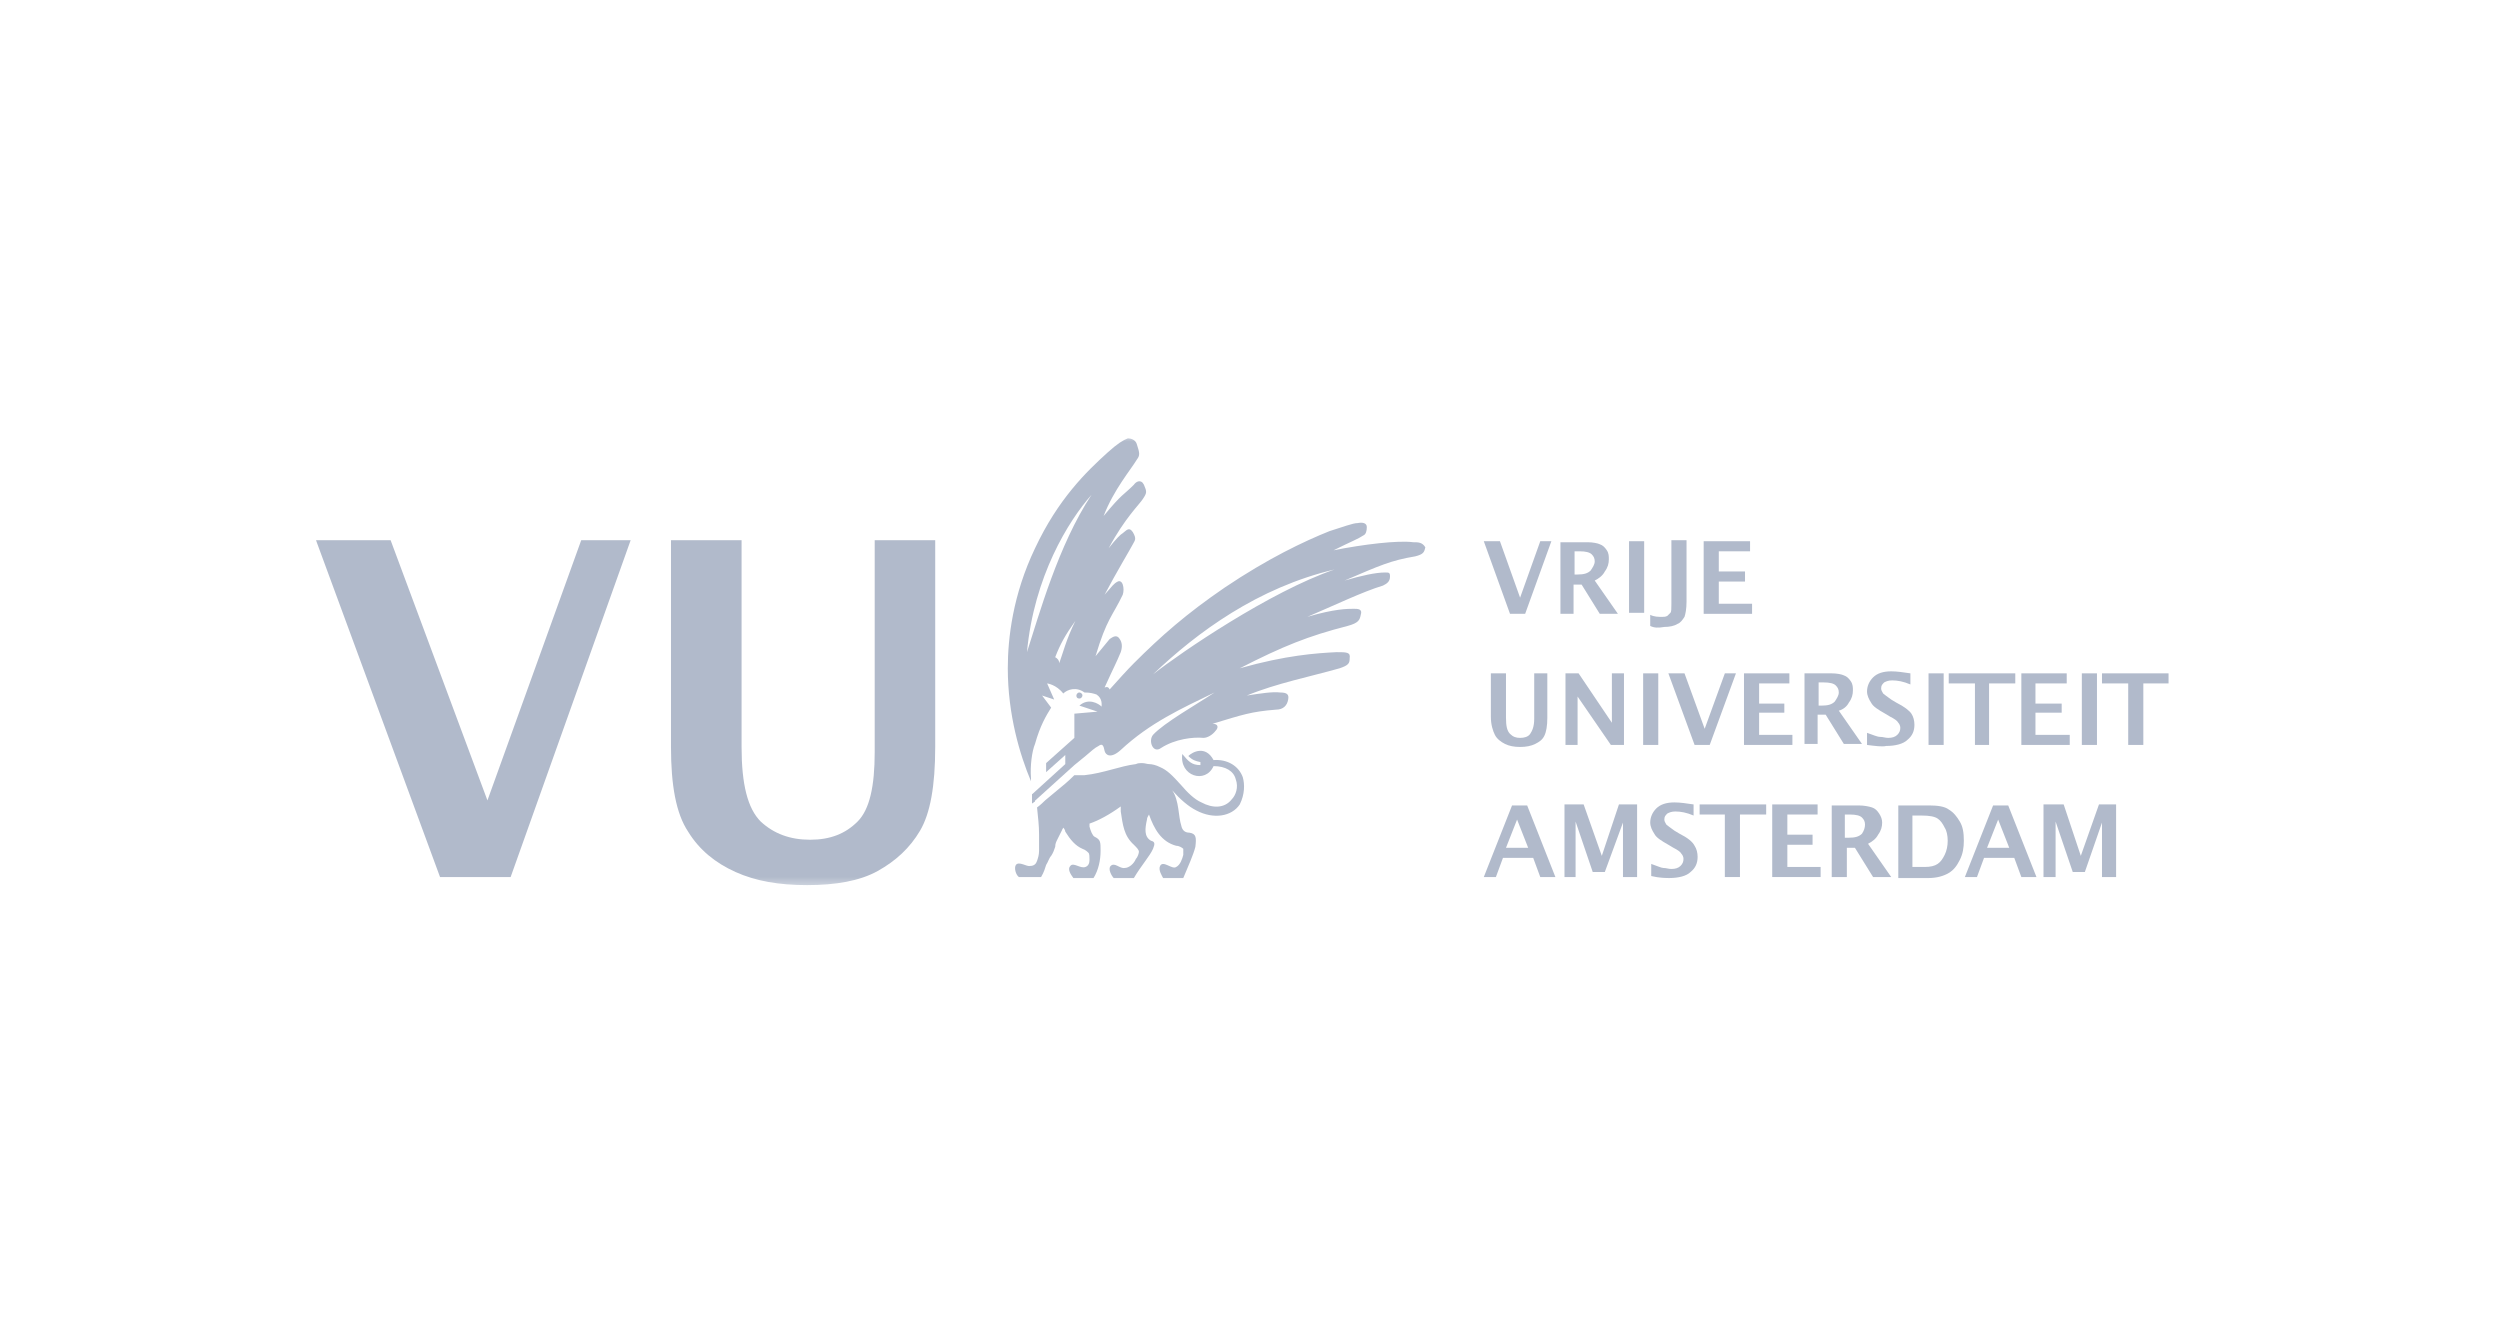 <svg xmlns="http://www.w3.org/2000/svg" width="201" height="106" viewBox="0 0 201 106" fill="none"><mask id="mask0_4541_505" style="mask-type:luminance" maskUnits="userSpaceOnUse" x="25" y="35" width="150" height="37"><path d="M175 35H25V71.487H175V35Z" fill="white"></path></mask><g mask="url(#mask0_4541_505)"><path d="M171.108 59.893V54.947H169V54.137H174.351V54.947H172.324V59.893H171.108Z" fill="#B1BACB"></path><path d="M35.379 70.515L25.406 43.434H31.406L39.19 64.353L46.73 43.434H50.704L41.055 70.515H35.379Z" fill="#B1BACB"></path><path d="M54.028 43.434H59.623V60.055C59.623 63.055 60.109 65.001 61.163 66.055C62.218 67.028 63.515 67.515 65.136 67.515C66.758 67.515 67.974 67.028 68.947 66.055C69.92 65.082 70.326 63.217 70.326 60.461V43.434H75.191V60.055C75.191 63.217 74.785 65.407 73.974 66.785C73.163 68.163 72.028 69.217 70.569 70.028C69.109 70.839 67.163 71.163 64.893 71.163C62.623 71.163 60.758 70.839 59.136 70.109C57.515 69.38 56.218 68.326 55.326 66.866C54.353 65.407 53.947 63.136 53.947 60.055V43.434H54.028Z" fill="#B1BACB"></path><path d="M82.975 63.865V64.595L83.218 64.433C83.137 64.271 83.137 64.027 83.056 63.865H82.975Z" fill="#B1BACB"></path><path d="M86.541 55.919C86.541 55.838 86.622 55.676 86.784 55.676C86.865 55.676 87.028 55.757 87.028 55.919C87.028 56 86.946 56.162 86.784 56.162C86.622 56.162 86.541 56.081 86.541 55.919Z" fill="#B1BACB"></path><path d="M99.92 62.487C99.596 61.595 98.704 61.028 97.569 61.109C96.92 59.892 95.866 60.46 95.541 60.784C95.866 61.109 96.109 61.19 96.514 61.271V61.514C95.785 61.514 95.541 61.19 95.055 60.622C94.812 62.406 96.92 63.054 97.569 61.595C98.541 61.595 99.19 62.001 99.352 62.649C99.596 63.298 99.352 63.946 99.028 64.271C98.46 65.001 97.487 65.001 96.596 64.514C96.028 64.271 95.46 63.703 94.974 63.136C94.244 62.325 93.839 61.919 93.271 61.676C92.947 61.514 92.623 61.433 92.379 61.433C92.217 61.433 92.055 61.352 91.812 61.352C91.65 61.352 91.487 61.352 91.325 61.433C90.028 61.595 88.731 62.163 87.19 62.325H86.379C85.893 62.811 85.406 63.217 85.001 63.541L84.028 64.352C83.623 64.757 83.379 64.919 83.379 64.919C83.46 65.811 83.541 66.298 83.541 67.109C83.541 67.838 83.541 68.163 83.541 68.406C83.541 68.73 83.46 68.973 83.379 69.217C83.298 69.46 83.136 69.622 82.812 69.622C82.569 69.703 81.92 69.217 81.677 69.541C81.514 69.784 81.677 70.352 81.92 70.514H83.704C83.947 70.109 84.028 69.784 84.109 69.541C84.271 69.298 84.352 68.973 84.514 68.811C84.677 68.568 84.758 68.325 84.839 68.082C84.839 67.838 84.92 67.676 85.001 67.514C85.163 67.19 85.325 66.865 85.406 66.703C85.406 66.622 85.487 66.622 85.487 66.541C85.569 66.622 85.65 66.784 85.65 66.865C86.055 67.514 86.46 68.001 87.028 68.244C87.271 68.325 87.433 68.487 87.514 68.568C87.596 68.649 87.596 68.892 87.596 69.136C87.596 69.379 87.514 69.622 87.271 69.703C86.866 69.865 86.298 69.298 86.055 69.622C85.812 69.865 86.055 70.271 86.298 70.595H87.92C88.325 69.946 88.487 69.136 88.487 68.406C88.487 67.676 88.487 67.514 88.001 67.271C87.839 67.19 87.677 66.784 87.596 66.46C87.596 66.379 87.596 66.379 87.596 66.217C88.325 65.973 89.217 65.487 90.109 64.838C90.109 65.001 90.109 65.082 90.109 65.244C90.271 66.298 90.352 67.19 91.163 67.919C91.406 68.163 91.569 68.325 91.569 68.487C91.569 68.568 91.487 68.892 91.325 69.055C91.163 69.46 90.758 69.784 90.433 69.784C90.028 69.865 89.623 69.298 89.298 69.622C89.055 69.865 89.379 70.433 89.541 70.595H91.163C91.731 69.622 92.46 68.811 92.704 68.244C92.866 67.838 92.866 67.676 92.541 67.595C91.974 67.271 92.055 66.622 92.217 65.892C92.217 65.73 92.298 65.649 92.379 65.487C92.785 66.622 93.352 67.676 94.569 68.001C94.812 68.001 95.055 68.163 95.136 68.244C95.136 68.325 95.136 68.568 95.136 68.73C95.055 69.055 94.893 69.541 94.569 69.703C94.244 69.946 93.514 69.136 93.271 69.622C93.109 69.946 93.433 70.433 93.514 70.595H95.136C95.541 69.622 95.947 68.73 96.109 68.082C96.19 67.352 96.19 67.028 95.623 66.946C95.298 66.946 95.055 66.784 94.974 66.379C94.731 65.649 94.812 64.352 94.244 63.541C94.893 64.271 95.541 64.838 96.19 65.163C97.569 65.892 99.028 65.649 99.677 64.676C100.082 63.865 100.082 63.054 99.92 62.487Z" fill="#B1BACB"></path><path d="M113.622 43.595C112.405 43.433 109.649 43.758 107.216 44.244C108.676 43.514 109.162 43.352 109.649 43.028C109.811 42.947 109.892 42.703 109.892 42.379C109.892 42.055 109.568 41.974 109.162 42.055C108.757 42.055 107.946 42.379 106.892 42.703C104.865 43.514 101.946 44.893 98.46 47.244C95.379 49.352 93.352 51.136 91.162 53.325C90.595 53.893 89.946 54.622 89.216 55.433C89.135 55.271 89.054 55.19 88.811 55.271C89.622 53.487 89.703 53.406 90.108 52.433C90.271 51.947 90.189 51.622 90.027 51.379C89.784 50.974 89.46 51.217 89.216 51.379C88.892 51.785 88.811 51.866 88.081 52.758C88.973 49.758 89.46 49.514 90.271 47.812C90.352 47.568 90.352 47.244 90.271 47.001C90.189 46.758 90.027 46.676 89.865 46.758C89.541 46.92 89.46 47.082 88.811 47.812C89.703 46.109 90.919 44.082 91.081 43.758C91.244 43.433 91.406 43.352 91.081 42.785C90.757 42.298 90.514 42.703 90.271 42.866C90.108 42.947 89.703 43.352 89.135 44.082C90.433 41.65 91.649 40.514 91.892 40.109C92.216 39.622 92.216 39.541 91.973 38.974C91.73 38.487 91.325 38.731 91.162 38.974C90.271 39.866 90.271 39.622 88.73 41.487C89.541 39.379 90.919 37.758 91.406 36.947C91.649 36.622 91.649 36.46 91.406 35.731C91.325 35.406 91 35.244 90.676 35.244C90.271 35.406 89.865 35.65 89.054 36.379C87.352 37.92 85.081 40.109 83.216 44.082C81.433 47.812 81.027 51.298 81.027 53.731C81.027 57.46 82 60.703 82.892 62.812C82.892 62.731 82.892 62.65 82.892 62.568C82.811 61.595 82.973 60.379 83.216 59.812C83.622 58.352 84.108 57.541 84.514 56.893L83.784 55.92L84.757 56.244L84.189 54.947C84.189 54.947 84.919 55.028 85.487 55.758C85.811 55.433 86.541 55.19 87.189 55.676C87.676 55.676 87.919 55.758 88.162 55.839C88.649 56.163 88.568 56.65 88.568 56.812C88.325 56.568 87.514 56.082 86.784 56.731L88.244 57.217L86.379 57.379V59.325L84.108 61.352V62.082L85.649 60.703V61.433L82.973 63.866V64.595L86.379 61.514L87.271 60.785C87.757 60.379 88 60.136 88.325 59.974C88.649 59.731 88.73 59.974 88.811 60.379C88.892 60.703 89.298 61.028 90.108 60.298C92.46 58.109 94.973 56.974 97.649 55.676C96.189 56.65 93.595 58.109 92.703 59.082C92.298 59.568 92.703 60.622 93.352 60.136C94.487 59.406 95.946 59.244 96.757 59.325C97.081 59.325 97.487 59.082 97.73 58.758C97.973 58.514 97.973 58.19 97.487 58.19C99.919 57.46 100.568 57.217 102.595 57.055C103.162 57.055 103.487 56.731 103.568 56.244C103.649 55.839 103.486 55.676 102.919 55.676C102.351 55.595 101.297 55.758 100.243 55.92C102.595 54.947 105.432 54.379 107.703 53.731C108.432 53.487 108.514 53.325 108.514 52.92C108.595 52.433 108.27 52.433 107.459 52.433C105.838 52.514 103.405 52.676 99.676 53.731C103.162 51.947 105.189 51.136 108.351 50.325C109.243 50.082 109.324 49.839 109.405 49.433C109.568 48.947 109.162 48.947 108.838 48.947C108.351 48.947 107.297 48.947 105.108 49.595C107.216 48.703 109.568 47.568 111.189 47.082C111.514 46.92 111.757 46.758 111.757 46.352C111.757 46.028 111.676 46.028 111.351 46.028C110.622 46.028 109.486 46.271 108.108 46.676C110.946 45.46 111.838 45.055 113.784 44.731C114.432 44.568 114.514 44.406 114.595 44.001C114.351 43.595 114.027 43.595 113.622 43.595ZM85.162 53.325C85.162 53.082 85 52.92 84.838 52.839C85.244 51.785 85.649 51.055 86.46 49.92C85.73 51.379 85.406 52.676 85.162 53.325ZM82.568 52.433C83.135 46.352 85.892 41.893 87.757 39.785C85.081 43.839 83.541 49.433 82.568 52.433ZM92.703 54.217C96.271 50.812 101.135 47.244 107.297 45.785C102.108 47.568 94.973 52.433 92.703 54.217Z" fill="#B1BACB"></path><path d="M121.405 49.352L119.297 43.514H120.595L122.216 48.054L123.838 43.514H124.73L122.622 49.352H121.405Z" fill="#B1BACB"></path><path d="M126.595 46.19H126.838C127.324 46.19 127.649 46.109 127.892 45.866C128.054 45.623 128.216 45.38 128.216 45.136C128.216 44.893 128.135 44.731 127.973 44.569C127.811 44.407 127.486 44.325 127 44.325H126.595V46.19ZM125.459 49.352V43.596H127.649C128.054 43.596 128.459 43.677 128.622 43.758C128.865 43.839 129.027 44.001 129.189 44.244C129.351 44.488 129.351 44.731 129.351 44.974C129.351 45.298 129.27 45.623 129.027 45.947C128.865 46.271 128.541 46.515 128.216 46.677L130.081 49.352H128.622L127.162 47.001H126.514V49.352H125.459Z" fill="#B1BACB"></path><path d="M132.191 43.514H130.975V49.27H132.191V43.514Z" fill="#B1BACB"></path><path d="M132.678 50.325V49.434C133.002 49.596 133.326 49.596 133.651 49.596C133.813 49.596 133.894 49.596 134.056 49.515C134.137 49.434 134.218 49.352 134.299 49.272C134.38 49.19 134.38 48.947 134.38 48.542V43.434H135.597V48.38C135.597 48.947 135.516 49.352 135.434 49.596C135.272 49.839 135.11 50.082 134.867 50.163C134.624 50.325 134.218 50.407 133.813 50.407C133.326 50.488 133.002 50.488 132.678 50.325Z" fill="#B1BACB"></path><path d="M136.975 49.352V43.514H140.705V44.325H138.191V45.946H140.299V46.757H138.191V48.541H140.867V49.352H136.975Z" fill="#B1BACB"></path><path d="M119.865 54.137H121.081V57.704C121.081 58.353 121.162 58.758 121.405 59.002C121.649 59.245 121.892 59.326 122.216 59.326C122.541 59.326 122.865 59.245 123.027 59.002C123.189 58.758 123.351 58.434 123.351 57.785V54.137H124.405V57.704C124.405 58.353 124.324 58.839 124.162 59.164C124 59.488 123.757 59.65 123.432 59.812C123.108 59.974 122.703 60.056 122.216 60.056C121.73 60.056 121.324 59.974 121 59.812C120.676 59.65 120.351 59.407 120.189 59.083C120.027 58.758 119.865 58.272 119.865 57.623V54.137Z" fill="#B1BACB"></path><path d="M125.865 59.893V54.137H126.919L129.595 58.11V54.137H130.568V59.893H129.514L126.838 56.002V59.893H125.865Z" fill="#B1BACB"></path><path d="M133.325 54.137H132.109V59.893H133.325V54.137Z" fill="#B1BACB"></path><path d="M136.245 59.893L134.137 54.137H135.434L137.056 58.596L138.678 54.137H139.57L137.461 59.893H136.245Z" fill="#B1BACB"></path><path d="M140.217 59.893V54.137H143.866V54.947H141.433V56.569H143.46V57.299H141.433V59.083H144.109V59.893H140.217Z" fill="#B1BACB"></path><path d="M146.217 56.731H146.46C146.947 56.731 147.271 56.65 147.515 56.407C147.677 56.164 147.839 55.92 147.839 55.677C147.839 55.434 147.758 55.272 147.596 55.11C147.433 54.947 147.109 54.866 146.623 54.866H146.217V56.731ZM145.082 59.893V54.137H147.271C147.677 54.137 148.082 54.218 148.244 54.299C148.487 54.38 148.65 54.542 148.812 54.785C148.974 55.029 148.974 55.272 148.974 55.515C148.974 55.839 148.893 56.164 148.65 56.488C148.487 56.812 148.163 57.056 147.839 57.137L149.704 59.812H148.244L146.785 57.461H146.136V59.812H145.082V59.893Z" fill="#B1BACB"></path><path d="M150.109 59.894V58.92C150.596 59.083 150.92 59.245 151.163 59.245C151.406 59.245 151.569 59.326 151.812 59.326C152.136 59.326 152.379 59.245 152.542 59.083C152.704 58.92 152.785 58.758 152.785 58.515C152.785 58.353 152.704 58.191 152.623 58.11C152.542 57.947 152.298 57.785 151.974 57.623L151.569 57.38C151.001 57.056 150.596 56.812 150.433 56.488C150.271 56.245 150.109 55.92 150.109 55.596C150.109 55.191 150.271 54.785 150.596 54.461C150.92 54.137 151.406 53.975 152.055 53.975C152.542 53.975 153.028 54.056 153.596 54.137V55.029C153.028 54.785 152.542 54.704 152.136 54.704C151.812 54.704 151.65 54.785 151.487 54.866C151.325 55.029 151.244 55.11 151.244 55.353C151.244 55.515 151.325 55.596 151.406 55.758C151.487 55.839 151.731 56.002 152.055 56.245L152.46 56.488C153.109 56.812 153.515 57.137 153.677 57.38C153.839 57.623 153.92 57.947 153.92 58.272C153.92 58.758 153.758 59.164 153.352 59.488C153.028 59.812 152.379 59.975 151.65 59.975C151.325 60.056 150.758 59.975 150.109 59.894Z" fill="#B1BACB"></path><path d="M156.271 54.137H155.055V59.893H156.271V54.137Z" fill="#B1BACB"></path><path d="M158.786 59.893V54.947H156.678V54.137H162.029V54.947H159.921V59.893H158.786Z" fill="#B1BACB"></path><path d="M162.516 59.893V54.137H166.164V54.947H163.651V56.569H165.759V57.299H163.651V59.083H166.407V59.893H162.516Z" fill="#B1BACB"></path><path d="M168.596 54.137H167.379V59.893H168.596V54.137Z" fill="#B1BACB"></path><path d="M121.081 68.163H122.865L121.973 65.893L121.081 68.163ZM119.297 70.515L121.568 64.758H122.784L125.054 70.515H123.838L123.27 68.974H120.838L120.27 70.515H119.297Z" fill="#B1BACB"></path><path d="M125.785 70.514V64.676H127.325L128.785 68.811L130.163 64.676H131.623V70.514H130.487V66.135L129.028 70.108H128.055L126.677 66.054V70.514H125.785Z" fill="#B1BACB"></path><path d="M132.759 70.433V69.46C133.245 69.622 133.57 69.784 133.732 69.784C133.975 69.784 134.137 69.865 134.38 69.865C134.705 69.865 134.948 69.784 135.11 69.622C135.272 69.46 135.353 69.297 135.353 69.054C135.353 68.892 135.272 68.73 135.191 68.649C135.11 68.487 134.867 68.325 134.543 68.162L134.137 67.919C133.57 67.595 133.164 67.352 133.002 67.027C132.84 66.784 132.678 66.46 132.678 66.135C132.678 65.73 132.84 65.325 133.164 65C133.488 64.676 133.975 64.514 134.624 64.514C135.11 64.514 135.597 64.595 136.164 64.676V65.568C135.597 65.325 135.11 65.243 134.705 65.243C134.38 65.243 134.218 65.325 134.056 65.406C133.894 65.568 133.813 65.649 133.813 65.892C133.813 66.054 133.894 66.135 133.975 66.297C134.056 66.379 134.299 66.541 134.624 66.784L135.029 67.027C135.678 67.352 136.083 67.676 136.245 68C136.407 68.243 136.488 68.568 136.488 68.892C136.488 69.379 136.326 69.784 135.921 70.108C135.597 70.433 134.948 70.595 134.218 70.595C133.975 70.595 133.407 70.595 132.759 70.433Z" fill="#B1BACB"></path><path d="M138.677 70.514V65.487H136.65V64.676H142.001V65.487H139.893V70.514H138.677Z" fill="#B1BACB"></path><path d="M142.486 70.514V64.676H146.135V65.487H143.703V67.108H145.73V67.919H143.703V69.703H146.378V70.514H142.486Z" fill="#B1BACB"></path><path d="M148.406 67.352H148.65C149.136 67.352 149.46 67.271 149.704 67.028C149.866 66.785 149.947 66.542 149.947 66.298C149.947 66.055 149.866 65.893 149.704 65.731C149.542 65.569 149.217 65.488 148.731 65.488H148.325V67.352H148.406ZM147.271 70.515V64.758H149.46C149.866 64.758 150.271 64.839 150.515 64.92C150.758 65.001 150.92 65.163 151.082 65.406C151.244 65.65 151.325 65.893 151.325 66.136C151.325 66.46 151.244 66.785 151.001 67.109C150.839 67.433 150.514 67.677 150.19 67.839L152.055 70.515H150.596L149.136 68.163H148.487V70.515H147.271Z" fill="#B1BACB"></path><path d="M153.839 69.704H154.731C155.217 69.704 155.542 69.623 155.785 69.46C156.028 69.298 156.19 69.055 156.352 68.731C156.515 68.406 156.596 68.001 156.596 67.596C156.596 67.19 156.515 66.785 156.352 66.542C156.19 66.217 156.028 65.974 155.785 65.812C155.542 65.65 155.136 65.569 154.487 65.569H153.758V69.704H153.839ZM152.623 70.515V64.758H155.136C155.785 64.758 156.352 64.839 156.677 65.082C157.082 65.325 157.325 65.65 157.569 66.055C157.812 66.46 157.893 66.947 157.893 67.596C157.893 68.163 157.812 68.65 157.569 69.136C157.325 69.623 157.082 69.947 156.677 70.19C156.271 70.433 155.704 70.596 155.055 70.596H152.623V70.515Z" fill="#B1BACB"></path><path d="M159.759 68.163H161.543L160.651 65.893L159.759 68.163ZM157.975 70.515L160.245 64.758H161.461L163.732 70.515H162.516L161.948 68.974H159.516L158.948 70.515H157.975Z" fill="#B1BACB"></path><path d="M164.297 70.514V64.676H165.919L167.297 68.811L168.757 64.676H170.135V70.514H169V66.135L167.622 70.108H166.649L165.27 66.054V70.514H164.297Z" fill="#B1BACB"></path></g></svg>